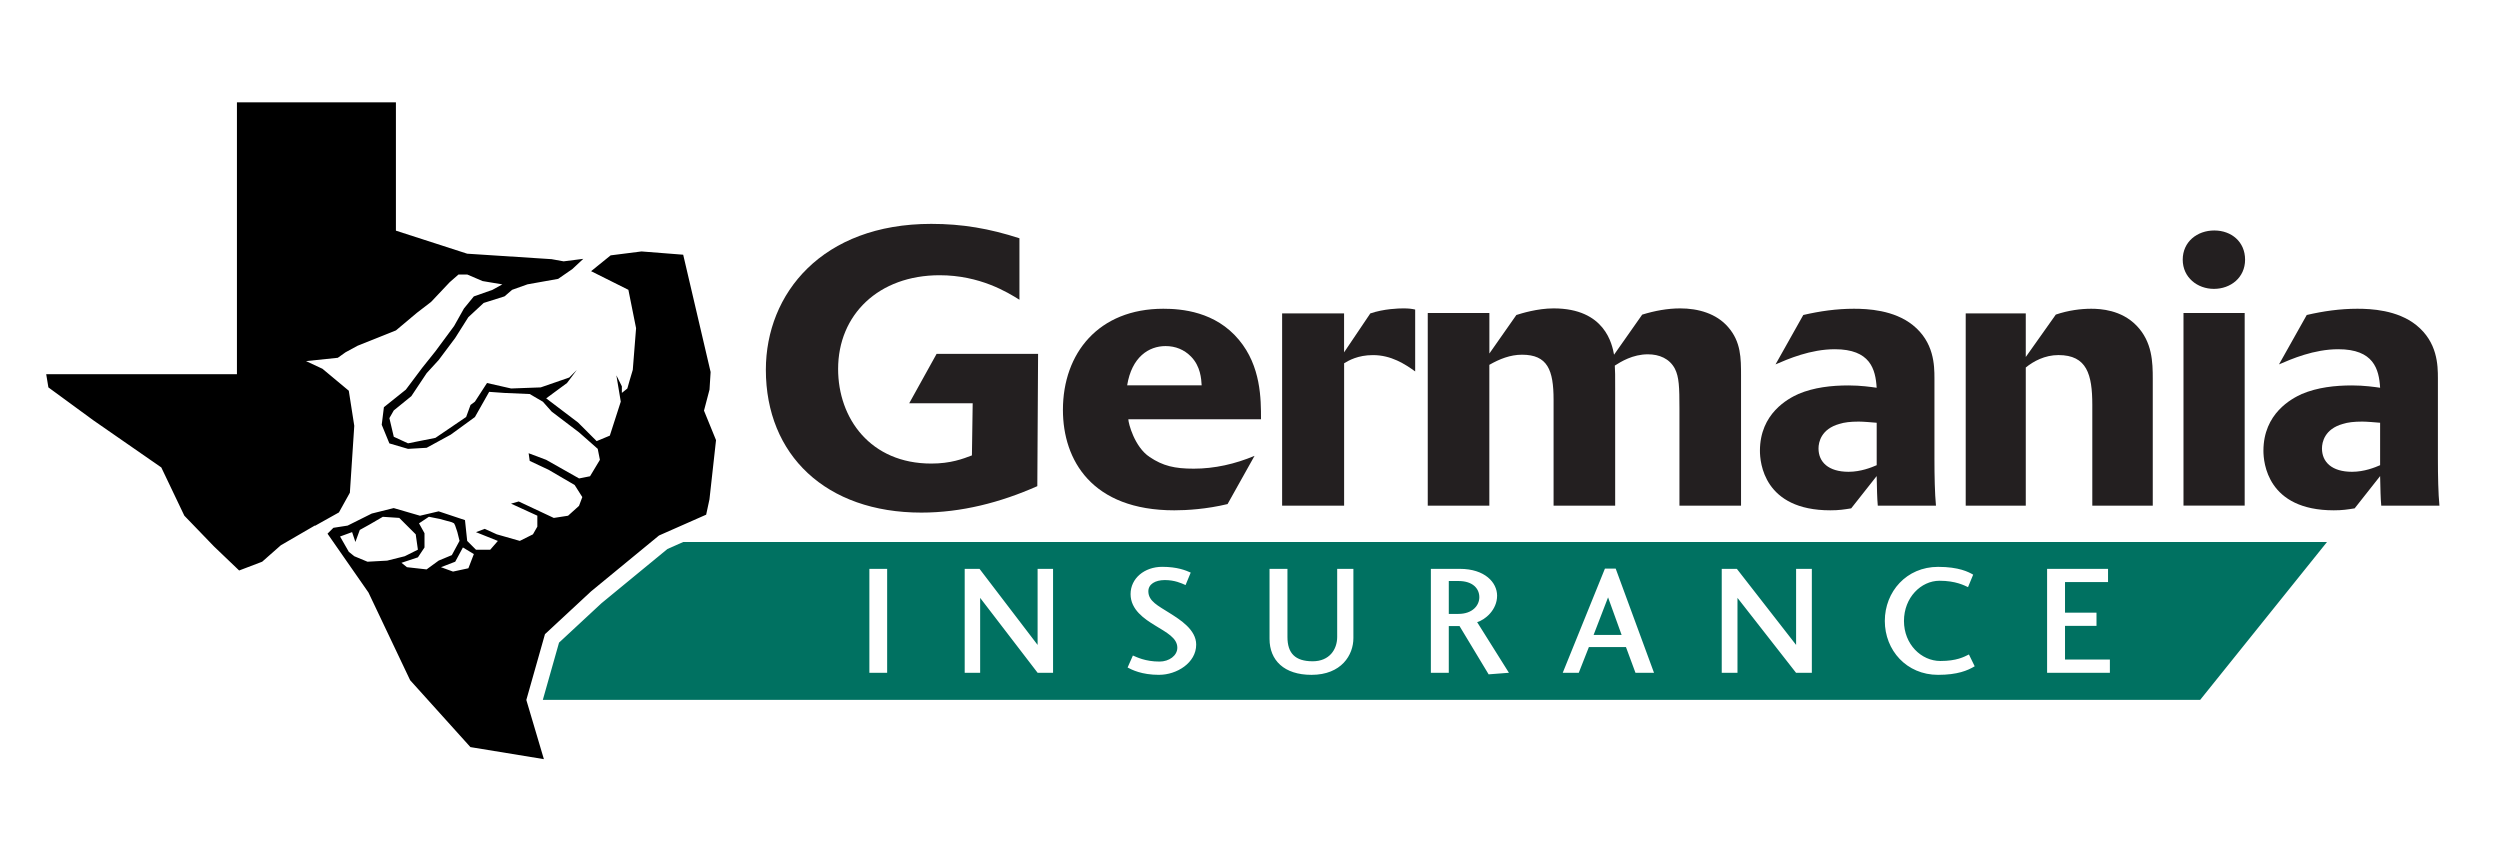<?xml version="1.0" encoding="UTF-8"?><svg id="Layer_1" xmlns="http://www.w3.org/2000/svg" viewBox="0 0 689.23 237.48"><defs><style>.cls-1{fill:#007161;}.cls-2{fill:#231f20;}</style></defs><g><path class="cls-2" d="m285.98,134.03c-10.17,4.51-20.96,7.29-31.97,7.29-26.31,0-42.87-15.88-42.87-39.37,0-21.03,15.51-40.23,45.59-40.23,8.59,0,16.04,1.29,24.32,3.97v16.95c-3.25-2.04-10.9-6.76-22.01-6.76-16.77,0-27.98,10.83-27.98,25.85,0,13.62,8.91,26.07,25.68,26.07,5.34,0,8.7-1.29,11.21-2.25l.21-14.37h-17.5l7.55-13.62h27.98l-.21,36.47Z"/><path class="cls-2" d="m338.42,138.97c-5.76,1.39-11.21,1.72-14.67,1.72-22.74,0-30.71-13.84-30.71-27.68,0-15.66,9.85-27.89,27.67-27.89,5.03,0,14.36.75,20.86,8.58,6.08,7.29,6.08,16.31,6.08,21.88h-36.58c0,1.07,1.68,7.62,5.87,10.41,3.67,2.47,6.92,3.22,12.16,3.22,5.76,0,11.42-1.29,16.77-3.54l-7.44,13.3Zm-7.13-32.72c-.1-1.82-.31-5.26-2.93-7.94-1.89-1.93-4.3-2.9-7.02-2.9-4.61,0-9.33,3-10.59,10.83h20.54Z"/><path class="cls-2" d="m370.55,139.4h-17.08v-52.99h17.08v10.73l7.23-10.73c3.77-1.29,7.86-1.39,9.12-1.39,1.47,0,2.31.11,3.25.32v17.06c-2.83-2.04-6.6-4.5-11.63-4.5-4.19,0-6.71,1.5-7.96,2.25v39.26Z"/><path class="cls-2" d="m393.63,86.3h16.98v11.16l7.44-10.62c1.36-.43,5.76-1.82,10.27-1.82,14.25,0,16.14,9.98,16.66,12.77l7.76-11.05c3.46-1.07,7.02-1.72,10.48-1.72,4.93,0,9.96,1.39,13.21,5.15,3.56,4.08,3.56,8.58,3.56,13.41v35.83h-16.98v-26.82c0-5.9-.11-8.69-1.26-10.94-1.47-2.79-4.3-3.97-7.44-3.97-4.19,0-7.44,2.04-9.12,3.11.1,1.29.1,2.79.1,6.44v32.18h-16.98v-29.18c0-8.26-1.68-12.44-8.7-12.44-3.25,0-6.18,1.18-9.01,2.79v38.83h-16.98v-53.1Z"/><path class="cls-2" d="m533.31,126.42c0,4.83.1,9.65.42,12.98h-16.04c-.21-2.36-.21-4.29-.31-8.15l-7.02,8.9c-1.99.32-3.35.54-5.77.54-18.34,0-19.39-13.2-19.39-16.41,0-10.3,7.76-14.37,10.59-15.66,4.3-1.82,9.12-2.36,13.83-2.36,3.35,0,6.29.43,7.76.64-.31-5.15-1.78-10.62-11.53-10.62-6.71,0-12.89,2.68-16.35,4.18l7.65-13.62c4.61-1.07,9.22-1.72,13.94-1.72,3.77,0,11,.32,16.25,4.5,5.87,4.72,5.97,11.05,5.97,14.7v22.1Zm-15.93-9.87c-1.26-.11-3.77-.32-4.93-.32-2.31,0-3.98.21-5.34.64-5.03,1.4-5.76,5.04-5.76,6.76,0,3.75,2.72,6.44,8.28,6.44,3.35,0,6.29-1.18,7.76-1.82v-11.69Z"/><path class="cls-2" d="m541.93,86.4h16.56v12.02l8.28-11.69c3.46-1.18,6.92-1.61,9.75-1.61,2.62,0,8.28.32,12.47,4.61,4.4,4.51,4.51,10.19,4.51,14.7v34.97h-16.67v-27.78c0-8.37-1.47-13.73-9.33-13.73-3.77,0-6.92,1.72-9.01,3.43v38.08h-16.56v-52.99Z"/><path class="cls-2" d="m610.35,79.64c-4.51,0-8.59-3.11-8.59-8.05s3.98-8.05,8.7-8.05,8.49,3.11,8.49,8.05-3.98,8.05-8.59,8.05Zm8.49,59.75h-16.87v-53.1h16.87v53.1Z"/><path class="cls-2" d="m672.11,126.42c0,4.83.1,9.65.42,12.98h-16.04c-.21-2.36-.21-4.29-.31-8.15l-7.02,8.9c-1.99.32-3.35.54-5.76.54-18.34,0-19.39-13.2-19.39-16.41,0-10.3,7.75-14.37,10.59-15.66,4.3-1.82,9.12-2.36,13.83-2.36,3.35,0,6.29.43,7.75.64-.31-5.15-1.78-10.62-11.53-10.62-6.71,0-12.89,2.68-16.35,4.18l7.65-13.62c4.61-1.07,9.22-1.72,13.94-1.72,3.77,0,11,.32,16.25,4.5,5.87,4.72,5.97,11.05,5.97,14.7v22.1Zm-15.93-9.87c-1.26-.11-3.77-.32-4.93-.32-2.31,0-3.98.21-5.34.64-5.03,1.4-5.76,5.04-5.76,6.76,0,3.75,2.72,6.44,8.28,6.44,3.35,0,6.29-1.18,7.75-1.82v-11.69Z"/></g><g><path class="cls-1" d="m402.08,160.18h-2.66v9.07h2.62c4,0,5.8-2.41,5.8-4.6,0-2.32-1.72-4.47-5.76-4.47Z"/><polygon class="cls-1" points="439.34 175.05 447.07 175.05 443.33 164.69 439.34 175.05"/><path class="cls-1" d="m188.37,149.42c-2.15.95-3.99,1.76-4.36,1.93-.87.71-17.98,14.8-18.18,14.95-.18.16-10.18,9.45-11.71,10.87-.54,1.91-3.9,13.78-4.46,15.75,0,0,0,.02,0,.03h456.91l34.97-43.53H188.37Zm56.21,36.07h-4.9v-28.66h4.9v28.66Zm45.75,0h-4.26l-15.85-20.66v20.66h-4.26v-28.66h4.09l16.01,20.97v-20.97h4.26v28.66Zm29.26.56c-4.9,0-7.56-1.42-8.72-2.02l1.46-3.31c1.03.43,3.39,1.67,7.35,1.67,2.62,0,4.9-1.63,4.9-3.82,0-2.71-3.01-4.21-6.14-6.14-2.88-1.76-6.75-4.3-6.75-8.64s3.82-7.52,8.72-7.52c4.17,0,6.53.99,7.86,1.59l-1.42,3.44c-1.12-.51-3.01-1.38-5.71-1.38s-4.55,1.16-4.55,3.09c0,2.75,2.71,4,5.89,6.02,2.84,1.8,7.3,4.55,7.3,8.68,0,5.07-5.41,8.33-10.18,8.33Zm53.53-10.1c0,4.6-3.27,10.1-11.56,10.1-7.52,0-11.56-4-11.56-9.92v-19.29h4.94v18.77c0,4.47,2.11,6.7,6.96,6.7,4.6,0,6.75-3.26,6.75-6.7v-18.77h4.47v19.12Zm37.29,9.97l-8.03-13.32h-2.96v12.89h-4.94v-28.66h7.99c6.92,0,10.27,3.78,10.27,7.39,0,3.95-3.31,6.66-5.5,7.3l8.76,13.96-5.58.43Zm40.48-.43l-2.62-7.09h-10.23l-2.79,7.09h-4.42l11.64-28.74h2.96l10.57,28.74h-5.11Zm48.61,0h-4.34l-16.15-20.66v20.66h-4.34v-28.66h4.17l16.33,20.97v-20.97h4.34v28.66Zm34.82.56c-8.72,0-14.69-6.79-14.69-14.86s5.97-14.91,14.69-14.91c5.76,0,8.42,1.42,9.67,2.15l-1.42,3.44c-.95-.43-3.35-1.76-7.86-1.76-5.11,0-9.8,4.64-9.8,11.08s4.77,11.04,10.05,11.04c4.47,0,6.49-1.12,7.86-1.8l1.59,3.26c-1.93,1.16-4.73,2.36-10.1,2.36Zm47.36-.56h-17.31v-28.66h16.8v3.65h-11.86v8.42h8.68v3.65h-8.68v9.28h12.37v3.65Z"/></g><path d="m194.1,113.15l1.51-5.75.3-4.84-7.56-32.34-11.49-.9-8.51,1.08-5.39,4.36,10.28,5.14,2.12,10.58-.91,11.49-.9,3.02-.6,2.12-1.51,1.21v-1.82l-1.51-3.02,1.21,7.25-3.02,9.37-3.63,1.51-5.14-5.14-8.77-6.65,5.74-4.23,2.72-3.62-2.11,2.11-7.86,2.72-8.16.3-6.65-1.51-3.33,5.14-1.21.91-1.21,3.32-8.46,5.75-7.56,1.51-3.93-1.81-1.21-5.14,1.21-2.12,4.84-3.93,1.81-2.72,2.42-3.63,3.32-3.63,4.53-6.05,3.63-5.74,4.23-3.93,5.74-1.81,2.11-1.81,4.23-1.51,8.46-1.51,3.93-2.72,3-2.8-5.42.69-3.32-.6-23.27-1.51-19.65-6.35V28.21h-43.83v74.96H12.74l.6,3.63,12.39,9.07,18.74,13,6.35,13.3,8.16,8.46,6.95,6.65,6.35-2.42,5.14-4.53,9.37-5.44.09.05,6.56-3.67,3.02-5.44,1.21-18.44-1.51-9.67-7.26-6.05-4.53-2.12,8.76-.91,2.12-1.51,3.33-1.81,10.58-4.23,5.75-4.83,3.93-3.02,5.14-5.44,2.42-2.12h2.42l4.23,1.81,5.44.91-2.72,1.51-5.14,1.81-2.72,3.33-2.72,4.84-5.14,6.95-3.63,4.54-4.53,6.04-6.05,4.84-.6,4.84,2.11,5.14,5.14,1.51,5.14-.3,6.65-3.63,6.65-4.84,3.93-6.95,4.23.3,6.95.3,3.63,2.12,2.42,2.72,7.56,5.74,5.14,4.53.6,3.03-2.72,4.53-3.02.6-9.07-5.13-4.84-1.82.3,2.12,5.14,2.41,7.25,4.23,2.11,3.33-.91,2.42-3.02,2.72-3.93.61-9.67-4.54-2.12.6,7.25,3.32v3.02l-1.21,2.12-3.62,1.81-6.35-1.81-3.32-1.51-2.42.91,6.04,2.42-2.11,2.42h-3.93l-2.42-2.42-.61-5.74-7.26-2.42-5.14,1.21-7.25-2.11-6.05,1.51-6.65,3.32-3.93.61-1.62,1.62,11.29,16.22,11.49,24.18,16.62,18.44,20.25,3.32-4.84-16.32,5.14-18.14,12.7-11.79,18.74-15.41,13-5.74.91-4.23,1.81-16.32-3.33-8.16Zm-92.79,41.71l-3.63-1.51-1.51-1.21-2.42-4.23,3.32-1.21.91,2.72,1.21-3.32,2.72-1.51,3.63-2.11,4.53.3,4.54,4.53.6,4.23-3.63,1.81-4.84,1.21-5.44.3Zm16.32,2.12l-5.44-.61-1.51-1.21,4.54-1.51,1.81-2.72v-3.93l-1.51-2.72,2.72-1.81,3.02.6,3.32.91.6.3.3.6.61,1.81.6,2.42-2.12,3.93-3.63,1.51-3.32,2.42Zm11.49-.31l-4.23.91-3.32-1.21,3.93-1.51,2.12-3.93,3.02,1.82-1.51,3.92Z"/></svg>